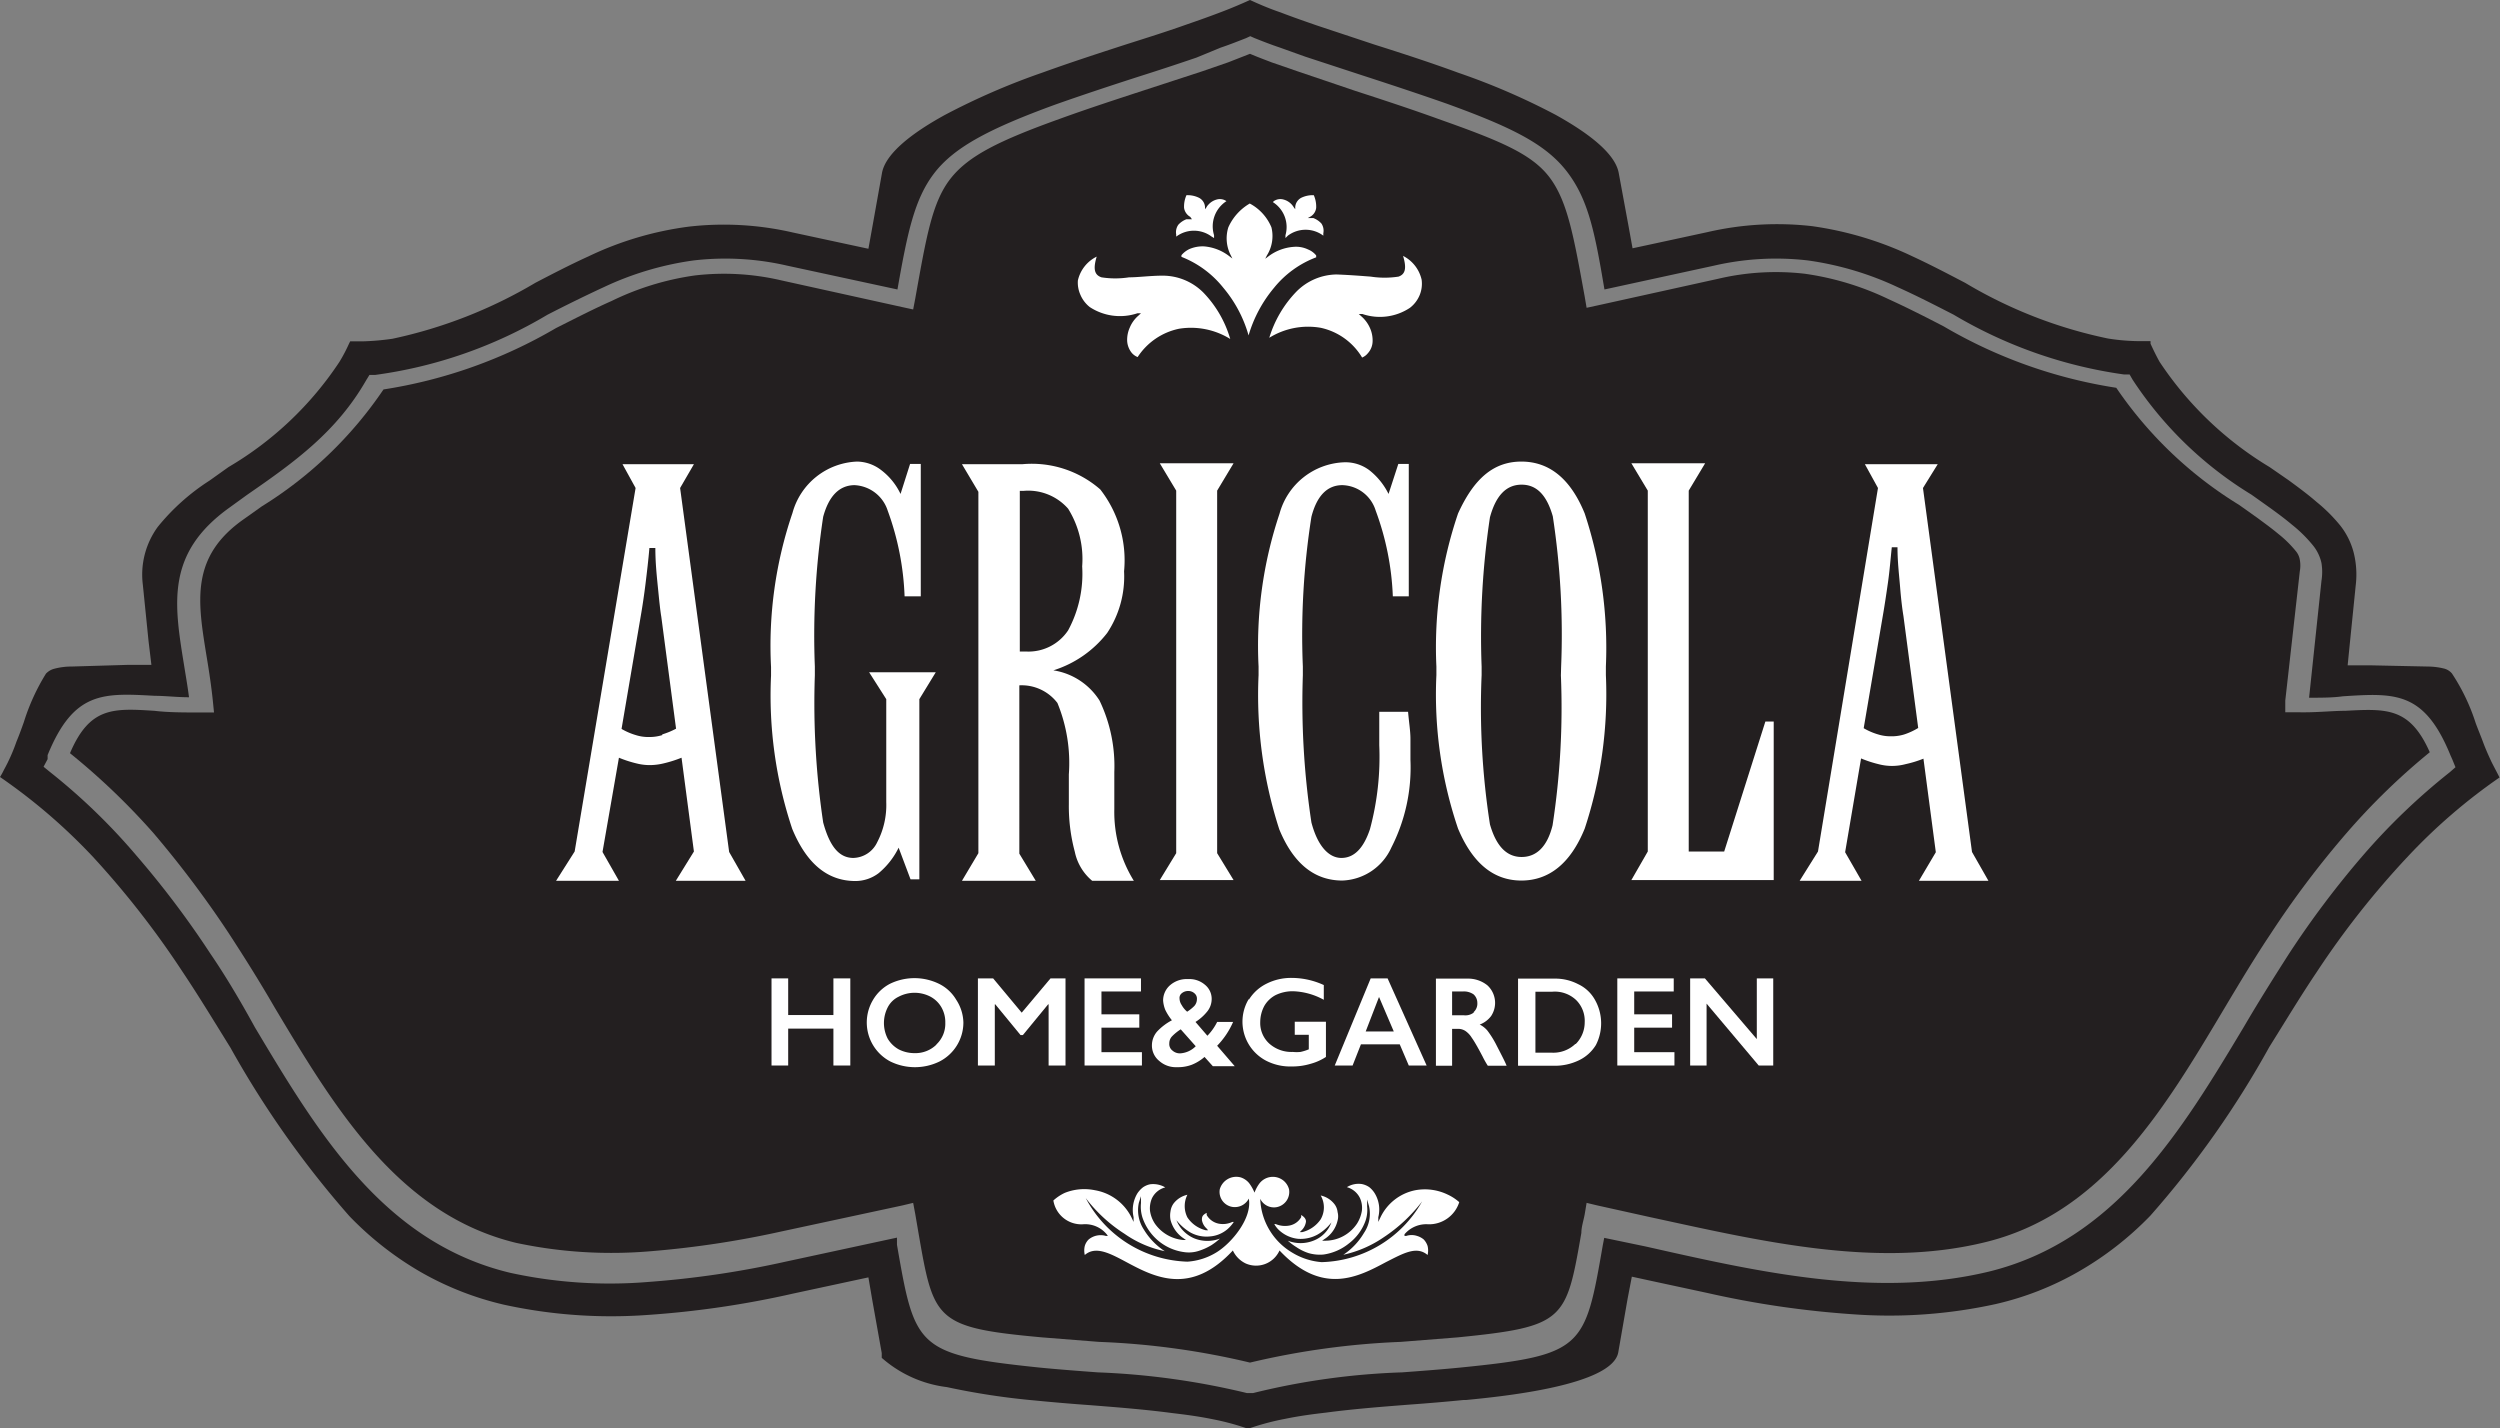<svg xmlns="http://www.w3.org/2000/svg" viewBox="0 0 105.02 60"><rect x="0" y="0" width="105.02" height="60" fill="#808080" stroke="none"/><g id="Livello_2" data-name="Livello 2"><g id="Livello_1-2" data-name="Livello 1"><g id="Livello_2-2" data-name="Livello 2"><g id="Layer_1" data-name="Layer 1"><path d="M98.51,29.86c-.57,0-1.23.08-2,.06H96l0-.49L96.61,24a1.35,1.35,0,0,0,0-.49.75.75,0,0,0-.16-.35,4.64,4.64,0,0,0-.74-.73c-.3-.25-.62-.48-.89-.68l-.76-.54a16.91,16.91,0,0,1-5.16-4.92,20.49,20.49,0,0,1-7.25-2.58c-.77-.4-1.54-.79-2.33-1.15a12,12,0,0,0-3.5-1.06,10.6,10.6,0,0,0-3.64.21l-5.07,1.12-.46.1-.08-.47c-.46-2.53-.72-4-1.47-5S63,5.91,60.43,5c-1.16-.42-2.32-.8-3.49-1.18L54.52,3l-1.1-.38c-.31-.12-.61-.23-.91-.36l-.92.36L50.49,3l-2.42.79c-1.16.38-2.33.76-3.49,1.18-2.59.93-3.91,1.57-4.67,2.56s-1,2.44-1.46,5l-.09.47-.46-.1-5.07-1.12a10.56,10.56,0,0,0-3.63-.21,11.64,11.64,0,0,0-3.5,1.07c-.79.35-1.56.75-2.34,1.14a20.55,20.55,0,0,1-7.25,2.58A16.88,16.88,0,0,1,11,21.27l-.76.54C8,23.38,8.3,25.24,8.67,27.52c.1.6.2,1.24.27,1.91l.05.5h-.5c-.76,0-1.42,0-2-.07-1.73-.11-2.72-.17-3.55,1.78A28.82,28.82,0,0,1,6.45,35a43.43,43.43,0,0,1,3.17,4.22c.65,1,1.28,2,1.91,3.09,2.53,4.23,5.2,8.7,10.15,9.9a19.19,19.19,0,0,0,5.55.36,40.45,40.45,0,0,0,5.6-.84l5.07-1.09.46-.11.09.48.13.76c.64,3.69.69,4,5.19,4.41l2.4.19a32.36,32.36,0,0,1,6.34.87,32.81,32.81,0,0,1,6.33-.87l2.4-.19c4.5-.45,4.55-.71,5.19-4.39h0c0-.25.09-.51.14-.78l.08-.48.46.11,2.21.49c4.62,1,9.46,2.16,14,1.07,5-1.18,7.62-5.65,10.15-9.89.64-1.07,1.27-2.12,1.92-3.09A39.39,39.39,0,0,1,98.57,35h0a28.12,28.12,0,0,1,3.5-3.4C101.23,29.7,100.24,29.77,98.51,29.86Z" style="fill:#231f20"/><path d="M57.58,11.62a3.83,3.83,0,0,0,1.17,0c.28-.1.35-.34.19-.87a1.49,1.49,0,0,1,.78,1,1.26,1.26,0,0,1-.08.64,1.3,1.3,0,0,1-.41.54,2.28,2.28,0,0,1-2,.26l-.15,0,.11.1a1.41,1.41,0,0,1,.36.49,1.28,1.28,0,0,1,.11.58.77.77,0,0,1-.2.48.61.61,0,0,1-.24.18,2.69,2.69,0,0,0-1.74-1.25,3.09,3.09,0,0,0-2.16.42,4.78,4.78,0,0,1,1.14-1.94,2.41,2.41,0,0,1,1.69-.72C56.69,11.55,57.18,11.59,57.58,11.62Z" style="fill:#fff"/><path d="M53.51,8.45a.48.48,0,0,1,.4-.07.71.71,0,0,1,.36.22.76.76,0,0,1,.08.11l.06.08v-.1a.48.48,0,0,1,.25-.38,1.1,1.1,0,0,1,.53-.11,1.19,1.19,0,0,1,.1.53.49.49,0,0,1-.26.38l-.09.05.1,0,.13,0a.89.89,0,0,1,.34.23.54.54,0,0,1,.08.41V9.9a1.24,1.24,0,0,0-1.49,0L54,10V9.88a1.24,1.24,0,0,0-.53-1.39Z" style="fill:#fff"/><path d="M51.6,9.55a2.18,2.18,0,0,1,.9-1,2,2,0,0,1,.91,1,1.53,1.53,0,0,1-.19,1.18l-.07.14.12-.09a2,2,0,0,1,1.07-.41,1.17,1.17,0,0,1,.61.11.84.84,0,0,1,.34.25s0,0,0,.08a4.17,4.17,0,0,0-1.77,1.28,5.53,5.53,0,0,0-1.07,2,5.36,5.36,0,0,0-1.06-2,4.21,4.21,0,0,0-1.76-1.3l0-.07a1,1,0,0,1,.34-.26,1.41,1.41,0,0,1,.61-.11,2,2,0,0,1,1.07.42l.12.09-.07-.14A1.55,1.55,0,0,1,51.6,9.55Z" style="fill:#fff"/><path d="M49.5,9.44a.89.89,0,0,1,.34-.23l.13,0,.1,0L50,9.11a.52.52,0,0,1-.26-.38,1.19,1.19,0,0,1,.1-.53,1.08,1.08,0,0,1,.53.11.47.47,0,0,1,.25.38v.1l.06-.08a.44.44,0,0,1,.08-.11.71.71,0,0,1,.36-.22.48.48,0,0,1,.4.07l0,0A1.26,1.26,0,0,0,51,9.88V10l-.1-.06a1.24,1.24,0,0,0-1.49,0V9.85A.54.54,0,0,1,49.5,9.44Z" style="fill:#fff"/><path d="M45.28,11.78a1.48,1.48,0,0,1,.79-1c-.16.53-.09.77.2.87a3.76,3.76,0,0,0,1.16,0c.4,0,.89-.07,1.42-.07a2.41,2.41,0,0,1,1.7.71,4.68,4.68,0,0,1,1.13,1.95,3.13,3.13,0,0,0-2.15-.43A2.74,2.74,0,0,0,47.79,15a.64.64,0,0,1-.25-.18.88.88,0,0,1-.19-.49,1.26,1.26,0,0,1,.11-.57,1.33,1.33,0,0,1,.35-.49l.12-.11-.15,0a2.31,2.31,0,0,1-2-.26,1.31,1.31,0,0,1-.4-.53A1.24,1.24,0,0,1,45.28,11.78Z" style="fill:#fff"/><path d="M60,51.43a1.2,1.2,0,0,0-1,.42l0,.07.07,0a.72.72,0,0,1,.46,0,.76.76,0,0,1,.28.15.74.74,0,0,1,.16.27.81.81,0,0,1,0,.38c-.46-.39-1-.08-1.75.3-1.16.62-2.67,1.42-4.47-.49l0,0v0a1.08,1.08,0,0,1-1.41.55,1.13,1.13,0,0,1-.55-.55l0,0,0,0c-1.78,1.92-3.31,1.11-4.47.49-.71-.38-1.3-.69-1.75-.3a.81.81,0,0,1,0-.38.63.63,0,0,1,.16-.27.79.79,0,0,1,.73-.15l.08,0-.05-.07a1.17,1.17,0,0,0-1-.42,1.19,1.19,0,0,1-1.24-1,1.92,1.92,0,0,1,.48-.32A2.2,2.2,0,0,1,46,50a2.11,2.11,0,0,1,1.53,1.14l.09.19,0-.2a1.35,1.35,0,0,1,.16-1,1.09,1.09,0,0,1,.23-.25.81.81,0,0,1,.3-.13,1,1,0,0,1,.64.13.86.86,0,0,0-.56.46,1.08,1.08,0,0,0-.08.53,1.33,1.33,0,0,0,.21.54,1.63,1.63,0,0,0,1.18.68h.12l-.1-.07a1.33,1.33,0,0,1-.55-.78,1,1,0,0,1,0-.35.73.73,0,0,1,.12-.32,1,1,0,0,1,.59-.38,1.06,1.06,0,0,0,0,.95,1.29,1.29,0,0,0,.77.54l.1,0-.07-.08a.61.61,0,0,1-.19-.35c0-.11,0-.2.2-.3l0,.09a.75.75,0,0,0,.49.36.93.93,0,0,0,.59-.07l.06,0a1.48,1.48,0,0,1-.26.3,1.29,1.29,0,0,1-.74.31,1.4,1.4,0,0,1-.83-.17,2.17,2.17,0,0,1-.58-.51,1.39,1.39,0,0,0,.77.77,1.49,1.49,0,0,0,1.06,0,3,3,0,0,1-.35.27,2.45,2.45,0,0,1-.52.24,1.35,1.35,0,0,1-.63.06,2.14,2.14,0,0,1-1.07-.46,2.19,2.19,0,0,1-.69-1,1.52,1.52,0,0,1-.06-.6l0-.29-.09.28a1.48,1.48,0,0,0,.21,1.12,2.83,2.83,0,0,0,.88.91,4.55,4.55,0,0,1-1.69-.73,6.3,6.3,0,0,1-1.63-1.5A5,5,0,0,0,49.88,53a2.66,2.66,0,0,0,1.22-.39c.64-.39,1.51-1.44,1.36-2.26a.66.66,0,0,1-.69.35.64.64,0,0,1-.53-.74.72.72,0,0,1,.88-.5.76.76,0,0,1,.36.25,1.87,1.87,0,0,1,.22.39l0,.07,0-.07,0,.07,0-.07a1.47,1.47,0,0,1,.21-.39.71.71,0,0,1,1-.12.71.71,0,0,1,.24.37.65.65,0,0,1-.52.75.64.64,0,0,1-.69-.35,2.74,2.74,0,0,0,1.36,2.27,2.78,2.78,0,0,0,1.22.39,5,5,0,0,0,4.22-2.55,6.65,6.65,0,0,1-1.62,1.51,4.8,4.8,0,0,1-1.69.73,2.83,2.83,0,0,0,.87-.92,1.44,1.44,0,0,0,.21-1.12l-.08-.28,0,.29a1.4,1.4,0,0,1-.07.61,2.08,2.08,0,0,1-.69.94,2.17,2.17,0,0,1-1.07.47,1.69,1.69,0,0,1-.63-.06,2,2,0,0,1-.51-.25,2.42,2.42,0,0,1-.36-.27,1.47,1.47,0,0,0,1.07,0,1.29,1.29,0,0,0,.76-.77,2,2,0,0,1-.58.51,1.47,1.47,0,0,1-.82.18,1.37,1.37,0,0,1-.75-.32,1.05,1.05,0,0,1-.25-.3l.06,0a1,1,0,0,0,.59.06.72.72,0,0,0,.48-.35l0-.09c.15.09.21.19.2.29a.63.63,0,0,1-.19.36l-.07.07.1,0a1.32,1.32,0,0,0,.78-.54,1,1,0,0,0,0-1,1,1,0,0,1,.59.38.66.66,0,0,1,.12.32.69.69,0,0,1,0,.35,1.25,1.25,0,0,1-.55.78l-.1.07h.12A1.61,1.61,0,0,0,57,51.41a1.43,1.43,0,0,0,.21-.55,1,1,0,0,0-.08-.53.87.87,0,0,0-.55-.46.93.93,0,0,1,.63-.13.85.85,0,0,1,.31.13,1,1,0,0,1,.23.26,1.31,1.31,0,0,1,.15,1l0,.2.09-.19A2.07,2.07,0,0,1,59.45,50a2.2,2.2,0,0,1,1.36.18,2,2,0,0,1,.49.32A1.33,1.33,0,0,1,60,51.43Z" style="fill:#fff"/><path d="M104.66,32c-.13-.28-.25-.55-.35-.82s-.21-.53-.31-.8a8.39,8.39,0,0,0-1-2.09.64.64,0,0,0-.35-.21A2.94,2.94,0,0,0,102,28l-2.38-.05h-1l.1-1,.24-2.37a3.78,3.78,0,0,0-.08-1.34,3.08,3.08,0,0,0-.56-1.15,6.77,6.77,0,0,0-1-1c-.38-.33-.79-.63-1.17-.91l-.81-.56a14.52,14.52,0,0,1-4.62-4.42c-.14-.25-.26-.5-.38-.76l0-.11H89.8a8.67,8.67,0,0,1-1.25-.11,19.36,19.36,0,0,1-6-2.34c-.73-.38-1.45-.76-2.23-1.12a14.44,14.44,0,0,0-4.2-1.26,13,13,0,0,0-4.39.25l-2.22.48-.93.2-.17-.94L68,7.27c-.15-.84-1.31-1.7-2.64-2.44a28.53,28.53,0,0,0-4.09-1.77c-1.17-.43-2.34-.81-3.51-1.18l-2.44-.81c-.43-.15-.93-.32-1.53-.55C53.32.36,52.9.18,52.51,0c-.4.18-.82.36-1.25.52-.6.23-1.1.4-1.53.55-.73.26-1.59.53-2.44.8-1.17.38-2.34.76-3.5,1.18a29.19,29.19,0,0,0-4.1,1.78c-1.33.73-2.49,1.6-2.64,2.44l-.4,2.24-.17.94-.93-.2-2.23-.48a12.92,12.92,0,0,0-4.38-.25,13.87,13.87,0,0,0-4.22,1.25c-.77.35-1.5.73-2.23,1.11a19.87,19.87,0,0,1-6,2.35,10.7,10.7,0,0,1-1.27.11h-.51l-.05.1a6.86,6.86,0,0,1-.4.76A14.22,14.22,0,0,1,9.6,19.62l-.8.57a9.13,9.13,0,0,0-2.17,1.94A3.4,3.4,0,0,0,6,24.56l.24,2.37.12,1h-1L3,28a2.82,2.82,0,0,0-.71.09.73.73,0,0,0-.36.21A8.88,8.88,0,0,0,1,30.34c-.1.28-.19.53-.31.82a7.64,7.64,0,0,1-.53,1.19,2.69,2.69,0,0,1-.16.29A24,24,0,0,1,3.91,36a37.41,37.41,0,0,1,3.77,4.84c.67,1,1.33,2.09,2,3.17a40.76,40.76,0,0,0,5,7.08,13.67,13.67,0,0,0,3,2.35,12.88,12.88,0,0,0,3.5,1.37,21.11,21.11,0,0,0,6,.43,39.7,39.7,0,0,0,6.14-.9l2.23-.48.93-.2.16.94.4,2.24,0,.11,0,.09a5.07,5.07,0,0,0,2.74,1.23,30.25,30.25,0,0,0,3.68.56c.71.07,1.52.14,2.36.2,1.14.09,2.29.18,3.42.33.51.06,1.07.13,1.71.26a10.78,10.78,0,0,1,1.48.4A10.78,10.78,0,0,1,54,59.6c.63-.13,1.2-.2,1.71-.26,1.13-.15,2.28-.24,3.43-.33.83-.06,1.66-.13,2.35-.2h.11c1.53-.15,6.13-.61,6.38-2l.39-2.24.18-.94.92.2,2.23.48a39.87,39.87,0,0,0,6.14.9,20.85,20.85,0,0,0,6-.43,12.62,12.62,0,0,0,3.49-1.37,13.64,13.64,0,0,0,3-2.34,39.8,39.8,0,0,0,5-7.09c.67-1.07,1.32-2.15,2-3.16A36.1,36.1,0,0,1,101.13,36,23.83,23.83,0,0,1,105,32.66C104.89,32.44,104.77,32.22,104.66,32Zm-1.75.44a26.84,26.84,0,0,0-3.65,3.5h0a38.91,38.91,0,0,0-3.1,4.12c-.64,1-1.27,2-1.89,3.06-2.63,4.39-5.41,9-10.73,10.3-4.75,1.14-9.72,0-14.42-1.06L67.39,52l-.06.31c-.75,4.32-.8,4.62-6,5.14-.82.08-1.62.14-2.43.2a30.08,30.08,0,0,0-6.26.87l-.13,0-.13,0a31.58,31.58,0,0,0-6.27-.87c-.8-.06-1.61-.12-2.43-.2-5.19-.54-5.25-.84-6-5.16l0-.3L33,53a39.73,39.73,0,0,1-5.74.85,19.63,19.63,0,0,1-5.82-.38c-5.33-1.27-8.1-5.91-10.73-10.31C10.1,42.05,9.48,41,8.83,40.05a38.79,38.79,0,0,0-3.1-4.11A25.63,25.63,0,0,0,2.1,32.43l-.27-.22L2,31.89,2,31.72H2c1.1-2.69,2.33-2.61,4.51-2.49h0c.43,0,.91.06,1.43.06-.06-.47-.14-.92-.21-1.36-.42-2.59-.76-4.69,1.9-6.6l.76-.55c2-1.38,3.76-2.65,5-4.82l.13-.21.24,0A19.12,19.12,0,0,0,23,13.22c.78-.4,1.57-.79,2.37-1.16a13,13,0,0,1,3.77-1.12,11.54,11.54,0,0,1,3.93.22l4.63,1c.42-2.38.71-3.8,1.55-4.89s2.32-1.87,5.09-2.88c1.16-.41,2.34-.8,3.52-1.18.79-.25,1.58-.51,2.4-.79L51.28,2c.36-.12.71-.26,1.07-.4l.17-.08.18.08c.35.14.71.28,1.07.4l1.06.38,2.41.79c1.17.38,2.35.77,3.52,1.18,2.76,1,4.19,1.71,5.08,2.88S67,9.78,67.4,12.16l4.6-1a11.59,11.59,0,0,1,3.94-.22,13.11,13.11,0,0,1,3.77,1.12c.8.36,1.58.76,2.36,1.16a19.23,19.23,0,0,0,7.15,2.51l.24,0,.12.21a15.78,15.78,0,0,0,5,4.84l.76.54c.29.21.62.45.94.72a5.7,5.7,0,0,1,.89.88,1.77,1.77,0,0,1,.35.73,2.36,2.36,0,0,1,0,.75L97,29.31c.51,0,1,0,1.42-.06h0c2.19-.14,3.42-.22,4.52,2.48h0l.08.18.13.32Z" style="fill:#231f20;fill-rule:evenodd"/><path d="M31.32,37l-.69-1.21L28.57,20.5l.58-1h-3l.55,1L24.14,35.77,23.36,37H26l-.69-1.21L26,31.83a4.91,4.91,0,0,0,.74.24,2.25,2.25,0,0,0,.58.07,2.51,2.51,0,0,0,.55-.07,5.15,5.15,0,0,0,.76-.24l.52,3.94L28.39,37Zm-3.5-6.12a1.77,1.77,0,0,1-.56.08,1.7,1.7,0,0,1-.55-.08,2.66,2.66,0,0,1-.6-.26l.8-4.7c.08-.46.15-.93.21-1.42s.12-1,.16-1.48h.25c0,.62.06,1.18.11,1.68s.09.91.14,1.21l.62,4.7A3.06,3.06,0,0,1,27.82,30.85Z" style="fill:#fff"/><polygon points="51.82 19.46 48.72 19.46 49.41 20.61 49.41 35.84 48.72 36.97 51.82 36.97 51.13 35.84 51.13 20.61 51.82 19.46" style="fill:#fff"/><path d="M37.23,29.37V33.7a3.37,3.37,0,0,1-.38,1.68,1.14,1.14,0,0,1-1,.66c-.61,0-1-.5-1.27-1.49a34,34,0,0,1-.35-6.18V28a33.21,33.21,0,0,1,.35-6.29c.24-.88.68-1.32,1.31-1.33a1.54,1.54,0,0,1,1.4,1.07,11.65,11.65,0,0,1,.71,3.6h.68V19.49h-.45l-.4,1.26a2.71,2.71,0,0,0-.81-1A1.69,1.69,0,0,0,36,19.39a2.93,2.93,0,0,0-2.71,2.16,17.29,17.29,0,0,0-.9,6.47v.36a17.71,17.71,0,0,0,.89,6.44c.6,1.45,1.47,2.18,2.63,2.19a1.62,1.62,0,0,0,1-.33,3.25,3.25,0,0,0,.84-1.07l.5,1.33h.37V29.37l.69-1.13h-2.8Z" style="fill:#fff"/><path d="M83.53,37l-.69-1.21L80.78,20.5l.62-1H78.34l.55,1L76.37,35.77,75.6,37h2.6l-.69-1.2.67-3.94a4.79,4.79,0,0,0,.73.24,2.2,2.2,0,0,0,1.14,0,4.66,4.66,0,0,0,.75-.23l.52,3.93L80.61,37ZM80,30.85a1.77,1.77,0,0,1-.56.08,1.75,1.75,0,0,1-.55-.08,2.66,2.66,0,0,1-.6-.26l.8-4.7c.08-.46.15-.93.22-1.42s.11-1,.16-1.48h.24c0,.62.07,1.18.11,1.68s.09.91.14,1.21l.62,4.7A2.8,2.8,0,0,1,80,30.85Z" style="fill:#fff"/><path d="M59.15,29.9H57.94c0,.22,0,.49,0,.82s0,.51,0,.58a11.68,11.68,0,0,1-.39,3.53c-.27.81-.67,1.21-1.2,1.21s-1-.5-1.26-1.49a33.61,33.61,0,0,1-.36-6.18V28a32,32,0,0,1,.36-6.29c.23-.89.67-1.33,1.3-1.33a1.51,1.51,0,0,1,1.4,1.07,11.59,11.59,0,0,1,.72,3.6h.67V19.49h-.44l-.41,1.26a2.9,2.9,0,0,0-.81-1,1.67,1.67,0,0,0-1.06-.33,2.93,2.93,0,0,0-2.71,2.16A17.46,17.46,0,0,0,52.87,28v.36a18.3,18.3,0,0,0,.87,6.48c.59,1.43,1.47,2.15,2.65,2.15a2.35,2.35,0,0,0,2.06-1.39,7.38,7.38,0,0,0,.8-3.68c0-.26,0-.55,0-.88S59.19,30.36,59.15,29.9Z" style="fill:#fff"/><polygon points="72.43 35.77 70.94 35.77 70.94 20.61 71.63 19.46 68.53 19.46 69.22 20.61 69.22 35.77 68.53 36.97 74.51 36.97 74.51 30.31 74.16 30.31 72.43 35.77" style="fill:#fff"/><path d="M46.81,34v-.33l0-1.24a6.36,6.36,0,0,0-.62-3,2.8,2.8,0,0,0-1.94-1.27,4.61,4.61,0,0,0,2.26-1.57A4.28,4.28,0,0,0,47.22,24a4.84,4.84,0,0,0-1-3.44,4.37,4.37,0,0,0-3.27-1.06H40.41l.69,1.16V35.84L40.41,37h3.1l-.69-1.14V28.79a1.89,1.89,0,0,1,1.6.74,6.63,6.63,0,0,1,.48,3l0,1.25a7.41,7.41,0,0,0,.25,2A2.15,2.15,0,0,0,45.88,37h1.75A5.49,5.49,0,0,1,46.81,34ZM43,27.37h-.16V20.62H43a2.23,2.23,0,0,1,1.87.75,4,4,0,0,1,.59,2.42,5,5,0,0,1-.59,2.69,2,2,0,0,1-1.75.89Z" style="fill:#fff"/><path d="M66.57,21.57c-.59-1.45-1.48-2.18-2.66-2.18s-2,.73-2.66,2.18A17.45,17.45,0,0,0,60.34,28v.36a17.52,17.52,0,0,0,.91,6.45c.61,1.45,1.49,2.18,2.66,2.18s2.07-.73,2.66-2.18a18,18,0,0,0,.89-6.45V28A18,18,0,0,0,66.57,21.57Zm-1,6.8a32.54,32.54,0,0,1-.35,6.3C65,35.56,64.55,36,63.92,36s-1.07-.46-1.33-1.37a31.87,31.87,0,0,1-.35-6.27V28a33.62,33.62,0,0,1,.35-6.27c.25-.92.69-1.37,1.33-1.37s1.06.45,1.31,1.33A32.81,32.81,0,0,1,65.58,28Z" style="fill:#fff"/><polygon points="35.72 44.76 35.01 44.76 35.01 43.21 33.11 43.21 33.11 44.76 32.41 44.76 32.41 41.1 33.11 41.1 33.11 42.64 35.01 42.64 35.01 41.1 35.72 41.1 35.72 44.76" style="fill:#fff"/><path d="M52.46,42a1.82,1.82,0,0,1,.75-.68,2.29,2.29,0,0,1,1.06-.24,3.24,3.24,0,0,1,1.34.3V42a2.85,2.85,0,0,0-1.3-.36,1.64,1.64,0,0,0-.72.16,1.18,1.18,0,0,0-.48.46,1.45,1.45,0,0,0-.17.67,1.17,1.17,0,0,0,.37.9,1.4,1.4,0,0,0,1,.36,1.73,1.73,0,0,0,.32,0,2,2,0,0,0,.35-.11v-.61h-.59v-.55H55.7V44.4a2.23,2.23,0,0,1-.65.29,2.65,2.65,0,0,1-.79.11,2.21,2.21,0,0,1-1.07-.24,1.85,1.85,0,0,1-.79-2.49l.06-.11Z" style="fill:#fff"/><polygon points="47.86 42.61 47.86 43.17 46.27 43.17 46.27 44.2 47.97 44.2 47.97 44.76 45.56 44.76 45.56 41.1 47.93 41.1 47.93 41.65 46.27 41.65 46.27 42.61 47.86 42.61" style="fill:#fff"/><polygon points="41.79 42.19 41.79 44.76 41.08 44.76 41.08 41.1 41.72 41.1 42.92 42.54 44.13 41.1 44.76 41.1 44.76 44.76 44.05 44.76 44.05 42.19 44.03 42.19 42.97 43.48 42.87 43.48 41.81 42.19 41.79 42.19" style="fill:#fff"/><polygon points="70.34 44.76 67.94 44.76 67.94 41.1 70.31 41.1 70.31 41.65 68.65 41.65 68.65 42.61 70.24 42.61 70.24 43.17 68.65 43.17 68.65 44.2 70.34 44.2 70.34 44.76" style="fill:#fff"/><polygon points="74.49 44.76 73.88 44.76 71.69 42.16 71.69 44.76 71 44.76 71 41.1 71.62 41.1 73.8 43.65 73.8 41.1 74.49 41.1 74.49 44.76" style="fill:#fff"/><path d="M40.17,42a1.72,1.72,0,0,0-.72-.67,2.35,2.35,0,0,0-2.07,0,1.78,1.78,0,0,0-.71.68,1.85,1.85,0,0,0,.73,2.58,2.35,2.35,0,0,0,2.07,0,1.84,1.84,0,0,0,1-1.64A1.81,1.81,0,0,0,40.17,42Zm-.83,1.88a1.26,1.26,0,0,1-.92.36,1.44,1.44,0,0,1-.67-.16,1.24,1.24,0,0,1-.46-.45,1.44,1.44,0,0,1,0-1.31,1,1,0,0,1,.46-.45,1.44,1.44,0,0,1,1.34,0,1.17,1.17,0,0,1,.46.45,1.25,1.25,0,0,1,.16.65,1.19,1.19,0,0,1-.38.91Z" style="fill:#fff"/><path d="M62.83,43.84a3.94,3.94,0,0,0-.35-.55,1,1,0,0,0-.32-.25,1.07,1.07,0,0,0,.48-.36,1,1,0,0,0-.16-1.29,1.29,1.29,0,0,0-.84-.28H60.32v3.66H61V43.22h.26a.55.55,0,0,1,.3.09.94.94,0,0,1,.27.29q.14.19.45.78a3.84,3.84,0,0,0,.22.39h.79C63.22,44.59,63.06,44.29,62.83,43.84Zm-.9-1.32a.58.58,0,0,1-.44.13H61v-1h.45a.71.71,0,0,1,.45.12.48.48,0,0,1,.16.36.48.48,0,0,1-.17.4Z" style="fill:#fff"/><path d="M51.13,43.93a3.33,3.33,0,0,0,.67-1h-.67a2.27,2.27,0,0,1-.41.58l-.5-.58a2,2,0,0,0,.51-.46.84.84,0,0,0,.17-.5.76.76,0,0,0-.28-.6,1,1,0,0,0-.71-.24,1.07,1.07,0,0,0-.75.25.85.85,0,0,0-.3.65,1.3,1.3,0,0,0,.09.39,2.2,2.2,0,0,0,.28.44,2.36,2.36,0,0,0-.62.47.89.89,0,0,0-.22.58.83.83,0,0,0,.31.66,1.05,1.05,0,0,0,.74.26,1.65,1.65,0,0,0,.62-.1,1.87,1.87,0,0,0,.54-.33l.35.39h.92Zm-1.48-2.21a.41.41,0,0,1,.26-.09.38.38,0,0,1,.27.1.29.29,0,0,1,.1.25.43.43,0,0,1-.11.28,1.76,1.76,0,0,1-.3.24,1,1,0,0,1-.23-.28.51.51,0,0,1-.09-.27A.25.25,0,0,1,49.65,41.72Zm-.08,2.53a.47.47,0,0,1-.32-.12.34.34,0,0,1-.13-.3.42.42,0,0,1,.12-.3,2,2,0,0,1,.36-.29l.63.71A1,1,0,0,1,49.57,44.25Z" style="fill:#fff"/><path d="M58.29,41.1h-.71l-1.51,3.66h.75l.35-.89H58.8l.38.89h.75Zm-.92,2.23.56-1.45.62,1.45Z" style="fill:#fff"/><path d="M67,42a1.57,1.57,0,0,0-.71-.66,2.08,2.08,0,0,0-1-.23H63.77v3.66h1.49a2.32,2.32,0,0,0,1.07-.23,1.69,1.69,0,0,0,.71-.64A2,2,0,0,0,67,42Zm-.83,1.86a1.34,1.34,0,0,1-1,.36H64.5V41.66h.71a1.3,1.3,0,0,1,1,.35,1.23,1.23,0,0,1,.36.94A1.29,1.29,0,0,1,66.2,43.85Z" style="fill:#fff"/></g></g></g></g></svg>